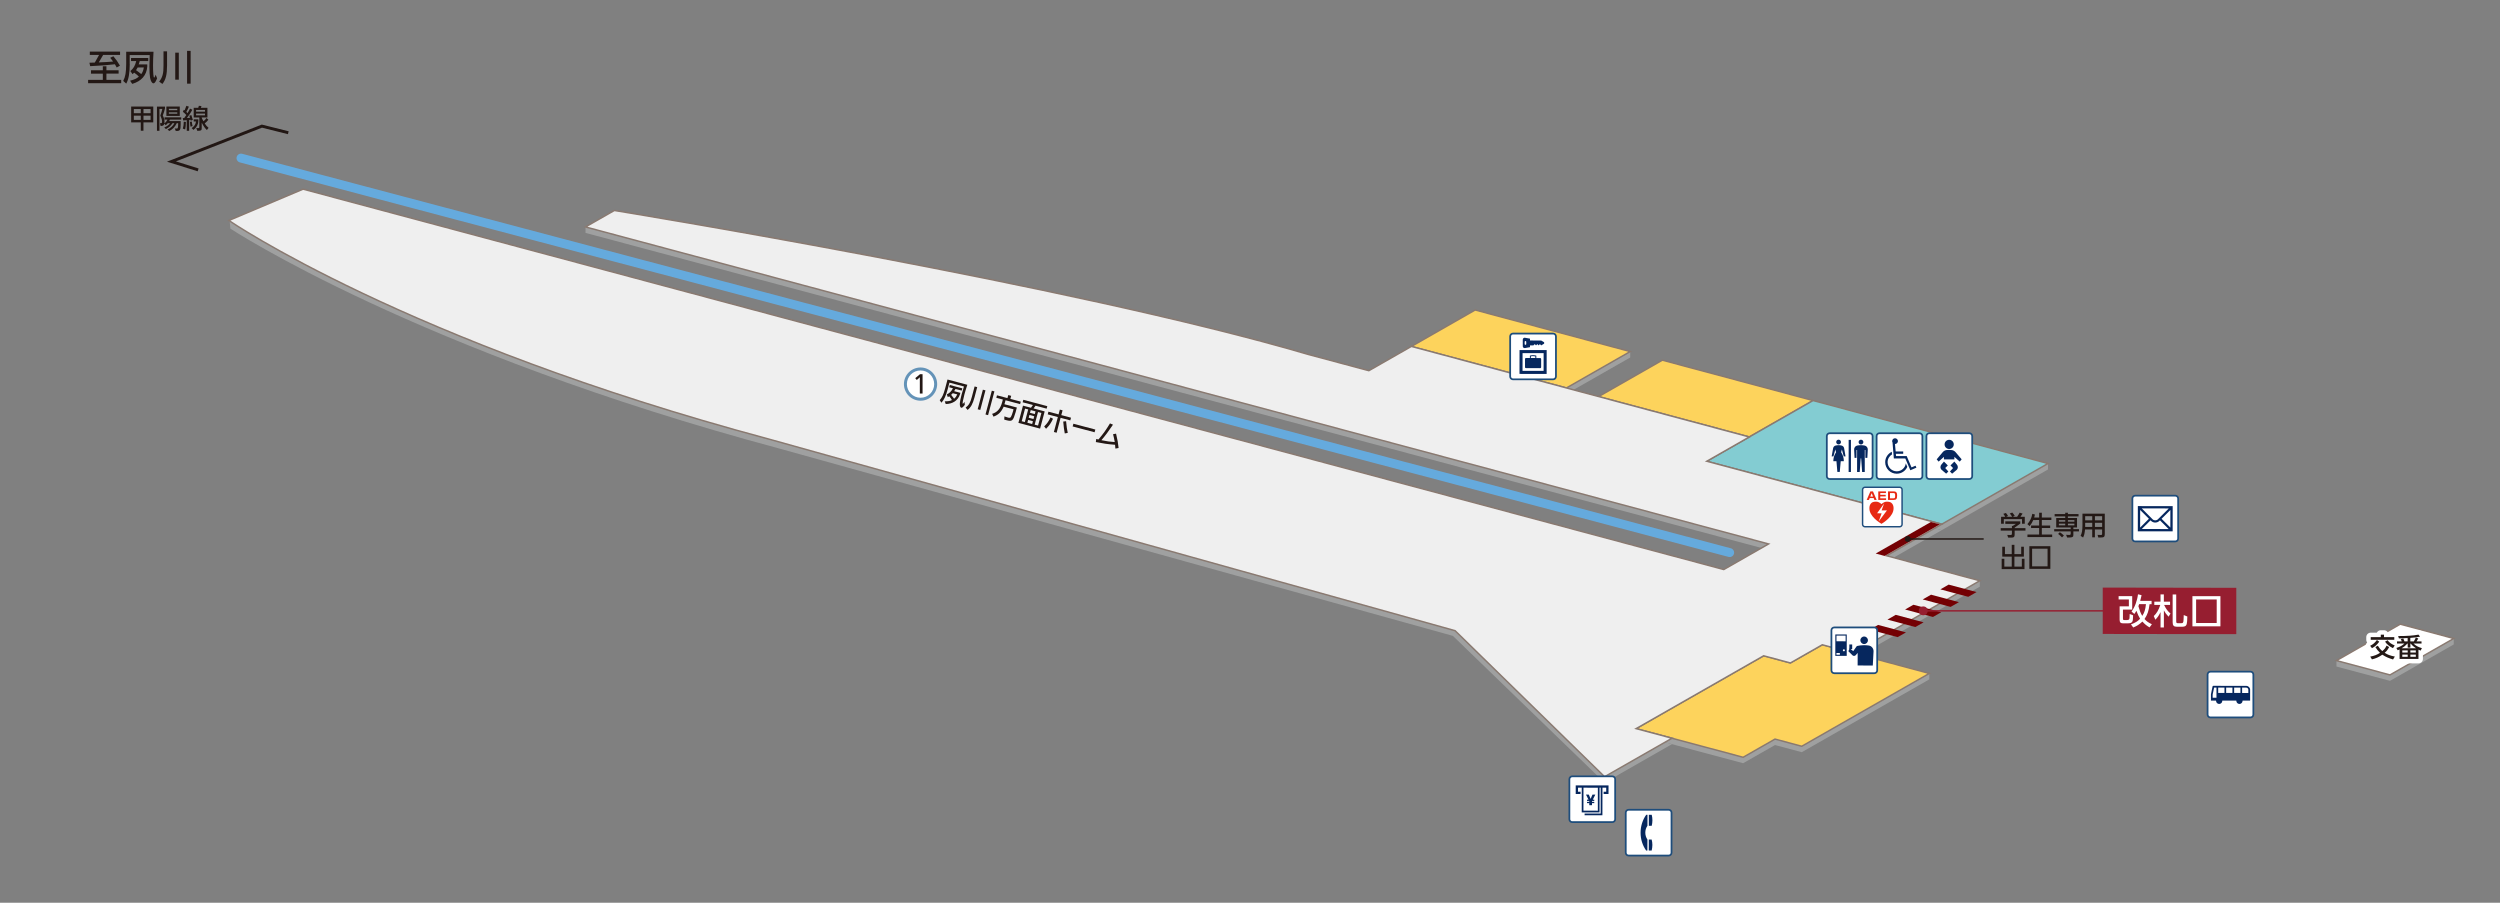 <?xml version="1.0" encoding="utf-8"?>
<!-- Generator: Adobe Illustrator 28.0.0, SVG Export Plug-In . SVG Version: 6.00 Build 0)  -->
<svg version="1.1" id="レイヤー_1" xmlns="http://www.w3.org/2000/svg" xmlns:xlink="http://www.w3.org/1999/xlink" x="0px"
	 y="0px" viewBox="0 0 841 303.67" style="enable-background:new 0 0 841 303.67;" xml:space="preserve">
<rect x="0" y="0" width="841" height="303.67" fill="#808080" stroke="none"/>
<style type="text/css">
	.st0{fill:#9FA0A0;}
	.st1{fill:#FFFFFF;}
	.st2{fill:none;stroke:#897970;stroke-width:0.5;}
	.st3{fill:#FDD35C;}
	.st4{fill:#83CCD2;}
	.st5{fill:#EFEFEF;}
	.st6{fill:none;stroke:#65AADD;stroke-width:3;stroke-linecap:round;}
	.st7{fill:#740003;}
	.st8{fill:#231815;}
	.st9{fill:none;stroke:#961E30;stroke-width:0.5;}
	.st10{fill:#961E30;}
	.st11{fill:none;stroke:#231815;stroke-width:0.5;}
	.st12{fill:#231815;stroke:#FFFFFF;stroke-width:3;stroke-linecap:round;stroke-linejoin:round;stroke-miterlimit:10;}
	.st13{fill:none;stroke:#1E4D7C;stroke-width:0.6;}
	.st14{fill:#06275E;}
	.st15{fill:none;stroke:#204E7D;stroke-width:0.5;}
	.st16{fill:#E72913;}
	.st17{fill:#221714;}
	.st18{fill:none;stroke:#221714;stroke-miterlimit:10;}
	.st19{fill:#6493B8;}
</style>
<polygon class="st0" points="803.99,229.04 785.99,224.22 785.99,222.22 807.44,211.97 825.44,214.79 825.44,216.79 "/>
<polygon class="st1" points="803.99,227.04 785.99,222.22 807.44,209.97 825.44,214.79 "/>
<polygon class="st2" points="803.99,227.04 785.99,222.22 807.44,209.97 825.44,214.79 "/>
<path class="st0" d="M653.2,178.34l-79.04-21.18l14.3-8.17l-113.67-30.46l-14.3,8.17l-20.33-5.45
	c-80-23.53-233.49-48.45-233.49-48.45l-9.7,3.54v2l397.98,106.64l-15.07,8.61L101.95,65.63l-24.7,8.53l0.25,2.75
	c0,0,62.58,41.27,184.75,74l226.5,63l51.03,49.37l22.67-12.95l-12.06-3.23l42.9-24.5l9,2.41l10.73-6.12l10.41,2.79L666,197.36v-2
	l-31.38-6.41L653.2,178.34z"/>
<polygon class="st0" points="526.94,132.51 474.79,118.54 496.24,106.28 548.4,118.26 548.4,120.26 "/>
<polygon class="st0" points="609.91,136.74 559.21,123.16 537.76,135.41 588.46,148.99 "/>
<polygon class="st0" points="649.02,228.54 649.02,226.54 613.02,218.89 602.29,225.01 593.29,222.6 550.39,247.11 586.39,256.75 
	597.11,250.63 606.11,253.04 "/>
<polygon class="st0" points="653.2,178.34 574.16,157.16 609.91,136.74 688.95,155.92 688.95,157.92 "/>
<polygon class="st3" points="526.94,130.51 474.79,116.54 496.24,104.28 548.4,118.26 "/>
<polygon class="st2" points="526.94,130.51 474.79,116.54 496.24,104.28 548.4,118.26 "/>
<polygon class="st3" points="609.91,134.74 559.21,121.16 537.76,133.41 588.46,146.99 "/>
<polygon class="st2" points="609.91,134.74 559.21,121.16 537.76,133.41 588.46,146.99 "/>
<polygon class="st3" points="649.02,226.54 613.02,216.89 602.29,223.01 593.29,220.6 550.39,245.11 586.39,254.75 597.11,248.63 
	606.11,251.04 "/>
<polygon class="st2" points="649.02,226.54 613.02,216.89 602.29,223.01 593.29,220.6 550.39,245.11 586.39,254.75 597.11,248.63 
	606.11,251.04 "/>
<polygon class="st4" points="653.2,176.34 574.16,155.16 609.91,134.74 688.95,155.92 "/>
<polygon class="st2" points="653.2,176.34 574.16,155.16 609.91,134.74 688.95,155.92 "/>
<path class="st5" d="M653.2,176.34l-79.04-21.18l14.3-8.17l-113.67-30.46l-14.3,8.17l-20.33-5.45
	c-80-23.53-233.49-48.45-233.49-48.45l-9.7,5.54l397.98,106.64l-15.07,8.61L101.95,63.63L77,74.17c0,0,59.33,40.77,181.5,73.5
	l231,64.5l50.28,49.12l22.67-12.95l-12.06-3.23l42.9-24.5l9,2.41l10.73-6.12l10.41,2.79L666,195.36l-31.38-8.41L653.2,176.34z"/>
<path class="st2" d="M653.2,176.34l-79.04-21.18l14.3-8.17l-113.67-30.46l-14.3,8.17l-20.33-5.45
	c-80-23.53-233.49-48.45-233.49-48.45l-9.7,5.54l397.98,106.64l-15.07,8.61L101.95,63.63L77,74.17c0,0,59.33,40.77,181.5,73.5
	l231,64.5l50.28,49.12l22.67-12.95l-12.06-3.23l42.9-24.5l9,2.41l10.73-6.12l10.41,2.79L666,195.36l-31.38-8.41L653.2,176.34z"/>
<line class="st6" x1="81.07" y1="53.18" x2="581.86" y2="185.89"/>
<polygon class="st7" points="638.37,214.33 629,211.82 631.79,210.22 641.17,212.74 "/>
<polygon class="st7" points="644.31,210.94 634.93,208.43 637.73,206.83 647.1,209.35 "/>
<polygon class="st7" points="650.25,207.55 640.87,205.04 643.66,203.44 653.04,205.95 "/>
<polygon class="st7" points="656.18,204.16 646.8,201.65 649.6,200.05 658.98,202.56 "/>
<polygon class="st7" points="662.12,200.77 652.74,198.26 655.53,196.66 664.91,199.17 "/>
<polygon class="st7" points="633.98,187.02 630.98,186.21 649.56,175.6 652.56,176.4 "/>
<g>
	<path class="st8" d="M34.6,22.3h1.2v1.34h4.1v1.13h-4.1v2.09h4.97v1.12H29.64v-1.12h4.95v-2.09h-3.98v-1.13h3.98V22.3z M30.08,21.1
		l1.82-0.06l1.42-2.55h-3.11v-1.12h10.18v1.12h-5.7l-1.45,2.5c2.09-0.08,2.45-0.11,4.79-0.28c-0.43-0.6-0.49-0.7-0.96-1.26
		l1.07-0.52c0.95,1.12,1.43,1.81,2.22,3.17l-1.1,0.61l-0.6-1.09c-2.42,0.3-3.85,0.41-8.32,0.64L30.08,21.1z"/>
	<path class="st8" d="M43.65,21.5c-0.02,3.19-0.36,5.12-1.18,6.63l-1.02-0.9c0.74-1.45,0.98-2.84,1-5.73v-4.1h9.19
		c-0.11,1.91-0.16,3.44-0.16,4.56c0,2.54,0.14,4.17,0.38,4.17c0.08,0,0.25-0.29,0.36-0.61l0.14-0.42l0.49,1.27l-0.22,0.48
		c-0.34,0.8-0.67,1.19-1.01,1.19c-0.47,0-0.91-0.72-1.13-1.83c-0.14-0.71-0.23-2.15-0.23-3.89c0-0.86,0.02-1.68,0.1-3.8h-6.73V21.5z
		 M43.85,23.91c1.07-0.91,1.58-1.77,1.97-3.36h-1.74v-1.04h5.79v1.04h-2.87c-0.12,0.49-0.14,0.58-0.35,1.12h2.89v0.73
		c-0.2,2.9-1.99,4.94-5.06,5.82l-0.72-1.07c1.7-0.48,2.13-0.68,2.96-1.38c-0.48-0.5-0.74-0.72-1.58-1.32l-0.55,0.5L43.85,23.91z
		 M45.77,23.61c0.76,0.53,1.1,0.79,1.75,1.33c0.54-0.82,0.68-1.21,0.86-2.24H46.3L45.77,23.61z"/>
	<path class="st8" d="M56.2,21.98c0,3.11-0.42,4.8-1.56,6.26l-1.1-0.78c1.13-1.42,1.49-2.77,1.46-5.46v-4.74h1.2V21.98z
		 M60.15,26.79h-1.2v-9.08h1.2V26.79z M64.13,28.14h-1.2V17.11h1.2V28.14z"/>
</g>
<line class="st9" x1="712.3" y1="205.49" x2="646.97" y2="205.49"/>
<circle class="st10" cx="646.97" cy="205.49" r="1.5"/>
<line class="st11" x1="641.77" y1="181.31" x2="667.31" y2="181.31"/>
<g>
	<g>
		<path class="st12" d="M800.38,215.87c-0.91,1.18-1.41,1.62-2.45,2.18l-0.61-0.81c0.95-0.46,1.49-0.92,2.28-1.94L800.38,215.87z
			 M799.9,217.21c0.54,0.88,0.84,1.24,1.51,1.81c0.8-0.68,1.03-0.98,1.43-1.85l0.87,0.51c-0.55,0.99-0.84,1.36-1.51,1.92
			c1.04,0.66,1.82,0.95,3.43,1.27l-0.61,0.98c-1.64-0.51-2.39-0.84-3.6-1.61c-1.35,0.9-2.11,1.23-3.5,1.57l-0.57-0.92
			c1.53-0.32,2.21-0.59,3.28-1.28c-0.78-0.79-1.09-1.17-1.55-1.94L799.9,217.21z M797.51,214.33h3.39v-0.82h1.08v0.82h3.46v0.9
			h-7.93V214.33z M804.99,218.03c-1.17-0.56-1.89-1.14-2.66-2.16l0.85-0.5c0.63,0.84,1.19,1.24,2.4,1.76L804.99,218.03z"/>
		<path class="st12" d="M810.85,215.77h1.17c0.35-0.62,0.4-0.72,0.68-1.3l0.81,0.32c-0.22,0.41-0.28,0.49-0.58,0.97h1.67v0.72h-2.71
			c0.83,0.78,1.63,1.22,2.84,1.55l-0.43,0.84l-0.73-0.32v3.11h-6.35v-3.19l-0.64,0.28l-0.44-0.77c1.33-0.46,1.88-0.76,2.71-1.49
			h-2.49v-0.72h1.59c-0.15-0.42-0.18-0.49-0.31-0.8l0.85-0.16c0.18,0.41,0.21,0.49,0.38,0.96h1.06v-1.13
			c-1.42,0.08-1.64,0.09-2.93,0.13l-0.27-0.8c2.96,0,5.1-0.15,6.85-0.48l0.52,0.69c-1.28,0.22-1.85,0.3-3.27,0.41V215.77z
			 M810.85,216.49v1.37h-0.9v-1.37h-0.09c-0.78,0.81-1.16,1.12-1.96,1.59h4.85c-0.84-0.56-1.21-0.88-1.79-1.59H810.85z
			 M808.13,218.8v0.72h1.82v-0.72H808.13z M808.13,220.21v0.73h1.82v-0.73H808.13z M810.85,218.8v0.72h1.83v-0.72H810.85z
			 M810.85,220.21v0.73h1.83v-0.73H810.85z"/>
	</g>
	<g>
		<path class="st8" d="M800.38,215.87c-0.91,1.18-1.41,1.62-2.45,2.18l-0.61-0.81c0.95-0.46,1.49-0.92,2.28-1.94L800.38,215.87z
			 M799.9,217.21c0.54,0.88,0.84,1.24,1.51,1.81c0.8-0.68,1.03-0.98,1.43-1.85l0.87,0.51c-0.55,0.99-0.84,1.36-1.51,1.92
			c1.04,0.66,1.82,0.95,3.43,1.27l-0.61,0.98c-1.64-0.51-2.39-0.84-3.6-1.61c-1.35,0.9-2.11,1.23-3.5,1.57l-0.57-0.92
			c1.53-0.32,2.21-0.59,3.28-1.28c-0.78-0.79-1.09-1.17-1.55-1.94L799.9,217.21z M797.51,214.33h3.39v-0.82h1.08v0.82h3.46v0.9
			h-7.93V214.33z M804.99,218.03c-1.17-0.56-1.89-1.14-2.66-2.16l0.85-0.5c0.63,0.84,1.19,1.24,2.4,1.76L804.99,218.03z"/>
		<path class="st8" d="M810.85,215.77h1.17c0.35-0.62,0.4-0.72,0.68-1.3l0.81,0.32c-0.22,0.41-0.28,0.49-0.58,0.97h1.67v0.72h-2.71
			c0.83,0.78,1.63,1.22,2.84,1.55l-0.43,0.84l-0.73-0.32v3.11h-6.35v-3.19l-0.64,0.28l-0.44-0.77c1.33-0.46,1.88-0.76,2.71-1.49
			h-2.49v-0.72h1.59c-0.15-0.42-0.18-0.49-0.31-0.8l0.85-0.16c0.18,0.41,0.21,0.49,0.38,0.96h1.06v-1.13
			c-1.42,0.08-1.64,0.09-2.93,0.13l-0.27-0.8c2.96,0,5.1-0.15,6.85-0.48l0.52,0.69c-1.28,0.22-1.85,0.3-3.27,0.41V215.77z
			 M810.85,216.49v1.37h-0.9v-1.37h-0.09c-0.78,0.81-1.16,1.12-1.96,1.59h4.85c-0.84-0.56-1.21-0.88-1.79-1.59H810.85z
			 M808.13,218.8v0.72h1.82v-0.72H808.13z M808.13,220.21v0.73h1.82v-0.73H808.13z M810.85,218.8v0.72h1.83v-0.72H810.85z
			 M810.85,220.21v0.73h1.83v-0.73H810.85z"/>
	</g>
</g>
<g>
	<path class="st8" d="M674.57,175.38h5.05v0.76l-1.89,1.35v0.17h3.64v0.84h-3.64v1.2c0.02,0.94-0.24,1.18-1.3,1.16h-0.88l-0.31-0.91
		l0.66,0.02c0.14,0.01,0.25,0.01,0.36,0.01c0.43,0,0.55-0.1,0.55-0.49v-0.99h-3.77v-0.84h3.77v-0.74l0.24,0.03l1.1-0.72h-3.57
		V175.38z M674.54,173.85c-0.23-0.48-0.28-0.55-0.63-0.99l0.89-0.3c0.35,0.44,0.41,0.51,0.7,1.01l-0.65,0.28h2.03
		c-0.31-0.51-0.37-0.59-0.79-1.12l0.84-0.31c0.43,0.49,0.5,0.56,0.83,1.11l-0.7,0.32h1.5c0.44-0.65,0.5-0.75,0.86-1.4l0.98,0.32
		l-0.73,1.08h1.47v2.34h-0.93v-1.56h-6.12v1.56h-0.93v-2.34H674.54z"/>
	<path class="st8" d="M683.99,174.94c-0.36,0.83-0.66,1.33-1.22,2.05l-0.76-0.67c0.87-0.98,1.42-2.12,1.66-3.47l0.88,0.23
		c-0.12,0.5-0.14,0.58-0.25,1.02h1.67v-1.61h0.9v1.61h3.21v0.84h-3.21v1.85h2.81v0.84h-2.81v2.19h3.48v0.84h-8.32v-0.84h3.93v-2.19
		h-2.71v-0.84h2.71v-1.85H683.99z"/>
	<path class="st8" d="M691.03,178.77V178h5.55v-0.56h-4.87v-3.19h3.03v-0.54h-3.56v-0.78h3.56v-0.44h0.9v0.44h3.58v0.78h-3.58v0.54
		h3.07v3.19h-1.23V178h1.89v0.77h-1.89v1.23c0.03,0.59-0.34,0.82-1.39,0.82h-0.71l-0.35-0.92l0.69,0.04
		c0.16,0.01,0.3,0.02,0.39,0.02c0.31,0,0.47-0.14,0.47-0.4v-0.8H691.03z M692.93,179.04c0.54,0.35,0.82,0.58,1.37,1.12l-0.64,0.63
		c-0.47-0.5-0.71-0.71-1.31-1.18L692.93,179.04z M694.75,175.5v-0.52h-2.13v0.52H694.75z M692.61,176.16v0.56h2.13v-0.56H692.61z
		 M697.82,175.5v-0.52h-2.17v0.52H697.82z M695.65,176.72h2.17v-0.56h-2.17V176.72z"/>
	<path class="st8" d="M705.62,179.93l0.53,0.02c0.31,0.01,0.52,0.02,0.6,0.02c0.3,0,0.4-0.1,0.4-0.37v-1.49h-2.43v2.65h-0.9v-2.65
		h-2.41c-0.14,1.34-0.26,1.88-0.65,2.72l-0.85-0.57c0.45-0.9,0.61-1.8,0.63-3.43v-4.04h7.51v6.88c-0.01,0.96-0.25,1.15-1.47,1.15
		h-0.71L705.62,179.93z M701.45,173.64v1.39h2.38v-1.39H701.45z M701.45,175.87v1.4h2.38v-1.4H701.45z M704.73,173.64v1.39h2.43
		v-1.39H704.73z M704.73,175.87v1.4h2.43v-1.4H704.73z"/>
	<path class="st8" d="M676.75,186.4v-3.12h0.9v3.12h2.28v-2.48h0.9v3.33h-3.18v3.36h2.49v-2.64h0.9v3.48h-7.68v-3.48h0.9v2.64h2.49
		v-3.36h-3.19v-3.33h0.9v2.48H676.75z"/>
	<path class="st8" d="M689.74,183.74v7.62h-7.07v-7.62H689.74z M688.8,190.52v-5.94h-5.2v5.94H688.8z"/>
</g>
<path class="st1" d="M615.5,161.15c-0.53,0-0.96-0.43-0.96-0.96V146.7c0-0.53,0.43-0.96,0.96-0.96h13.48c0.53,0,0.96,0.44,0.96,0.96
	v13.48c0,0.53-0.43,0.96-0.96,0.96H615.5z"/>
<path class="st13" d="M615.5,161.15c-0.53,0-0.96-0.43-0.96-0.96V146.7c0-0.53,0.43-0.96,0.96-0.96h13.48
	c0.53,0,0.96,0.44,0.96,0.96v13.48c0,0.53-0.43,0.96-0.96,0.96H615.5z"/>
<path class="st14" d="M618.5,149.51c0.45,0,0.8-0.36,0.8-0.8c0-0.44-0.36-0.81-0.8-0.81c-0.45,0-0.8,0.36-0.8,0.8
	C617.7,149.15,618.06,149.51,618.5,149.51"/>
<path class="st14" d="M626.03,149.52c0.44,0,0.8-0.36,0.81-0.8c0-0.45-0.36-0.81-0.8-0.81c-0.45,0-0.81,0.36-0.81,0.81
	C625.22,149.16,625.58,149.52,626.03,149.52"/>
<path class="st14" d="M627.24,149.87c-0.39-0.07-0.79-0.11-1.21-0.11c-0.41,0-0.82,0.04-1.21,0.11c-0.67,0.12-1.12,0.72-1.09,1.38
	l0.14,2.78h0.66l0-2.66h0.2l-0.01,7.41l0.89,0l0.33-4.59h0.16l0.32,4.59h0.88l0.01-7.41h0.2l0,2.66l0.66,0l0.15-2.78
	C628.36,150.6,627.9,150,627.24,149.87"/>
<path class="st14" d="M620.23,153.54h0.61l-0.48-2.76c-0.07-0.42-0.39-0.79-0.84-0.9c-0.32-0.08-0.66-0.12-1.01-0.12
	c-0.35,0-0.69,0.04-1.01,0.12c-0.45,0.11-0.76,0.47-0.84,0.9l-0.49,2.76l0.6,0l0.63-2.34l0.25,0.94c-0.58,0.86-0.92,1.89-0.92,3
	l1.05,0l0.31,3.62h0.81l0.32-3.62l1.05,0c0-1.11-0.34-2.15-0.91-3.01l0.25-0.94L620.23,153.54"/>
<polygon class="st14" points="621.89,147.98 621.88,158.78 622.65,158.78 622.66,147.98 "/>
<path class="st1" d="M718.29,182.15c-0.53,0-0.96-0.43-0.96-0.96V167.7c0-0.53,0.43-0.96,0.96-0.96h13.48
	c0.53,0,0.96,0.44,0.96,0.96v13.48c0,0.53-0.43,0.96-0.96,0.96H718.29z"/>
<path class="st13" d="M718.29,182.15c-0.53,0-0.96-0.43-0.96-0.96V167.7c0-0.53,0.43-0.96,0.96-0.96h13.48
	c0.53,0,0.96,0.44,0.96,0.96v13.48c0,0.53-0.43,0.96-0.96,0.96H718.29z"/>
<path class="st14" d="M727.15,174.51l2.97-2.95l-0.01,5.91L727.15,174.51 M723.43,175.04c0.1,0.1,0.16,0.16,0.16,0.16
	c0.79,0.79,2.07,0.79,2.86,0l0.16-0.16l2.92,2.93l-9.04-0.01L723.43,175.04 M722.9,174.51l-2.96,2.96l0.01-5.91
	C720.75,172.37,722.09,173.7,722.9,174.51 M725.93,174.68c-0.5,0.5-1.31,0.5-1.81,0l-3.64-3.66l9.1,0.02
	C728.34,172.27,725.93,174.68,725.93,174.68 M719.16,178.73l11.72,0.02l0.01-8.48l-11.72-0.02L719.16,178.73"/>
<path class="st1" d="M547.86,287.81c-0.53,0-0.96-0.43-0.96-0.96v-13.48c0-0.53,0.43-0.96,0.96-0.96h13.48
	c0.53,0,0.96,0.43,0.96,0.96v13.48c0,0.53-0.43,0.96-0.96,0.96H547.86z"/>
<path class="st13" d="M547.86,287.81c-0.53,0-0.96-0.43-0.96-0.96v-13.48c0-0.53,0.43-0.96,0.96-0.96h13.48
	c0.53,0,0.96,0.43,0.96,0.96v13.48c0,0.53-0.43,0.96-0.96,0.96H547.86z"/>
<path class="st14" d="M555.87,275.93c0-0.63-0.08-1.25-0.23-1.83l-0.97,0l0,3.69l0.97,0C555.79,277.2,555.87,276.57,555.87,275.93"
	/>
<path class="st14" d="M554.66,282.42l-0.01,3.7h0.97c0.15-0.6,0.23-1.22,0.24-1.86c0-0.64-0.09-1.25-0.24-1.83L554.66,282.42"/>
<path class="st14" d="M551.89,280.1c-0.01,2.24,0.68,4.31,1.87,6.02l0.42,0l0.01-3.7c-0.45-0.66-0.71-1.45-0.71-2.32
	c0-0.87,0.26-1.65,0.72-2.32l0.01-3.69h-0.43C552.59,275.8,551.89,277.87,551.89,280.1"/>
<path class="st1" d="M508.98,127.61c-0.53,0-0.96-0.43-0.96-0.96v-13.48c0-0.53,0.43-0.96,0.96-0.96h13.48
	c0.53,0,0.96,0.43,0.96,0.96v13.48c0,0.53-0.43,0.96-0.96,0.96H508.98z"/>
<path class="st13" d="M508.98,127.61c-0.53,0-0.96-0.43-0.96-0.96v-13.48c0-0.53,0.43-0.96,0.96-0.96h13.48
	c0.53,0,0.96,0.43,0.96,0.96v13.48c0,0.53-0.43,0.96-0.96,0.96H508.98z"/>
<path class="st14" d="M512.18,124.76l0.01-5.97l7.09,0.01l-0.01,5.97L512.18,124.76 M511.16,125.78l9.13,0.01l0.01-8.02l-9.13-0.01
	L511.16,125.78"/>
<path class="st14" d="M516.49,120.44v-0.56c-0.25-0.05-0.5-0.08-0.76-0.08s-0.51,0.02-0.76,0.08v0.56L516.49,120.44 M514.66,120.44
	v-0.81l0.16-0.04c0.3-0.07,0.6-0.11,0.91-0.11s0.62,0.04,0.91,0.11l0.17,0.04v0.82l1.31,0c0.18,0,0.32,0.15,0.32,0.33l0,2.75
	c0,0.17-0.15,0.32-0.32,0.32l-4.78-0.01c-0.18,0-0.33-0.15-0.33-0.33l0-2.75c0-0.18,0.15-0.33,0.32-0.33L514.66,120.44"/>
<path class="st14" d="M512.89,115.74c0,0.15,0.12,0.27,0.27,0.27c0.15,0,0.27-0.12,0.27-0.27v-0.76c0-0.15-0.12-0.27-0.27-0.27
	c-0.15,0-0.27,0.12-0.27,0.27V115.74 M514.69,116.79l-1.69,0.3c-0.04,0.01-0.07,0.01-0.11,0.01c-0.35,0-0.63-0.28-0.63-0.63l0-2.23
	c0-0.34,0.28-0.63,0.63-0.63c0.04,0,0.08,0.01,0.11,0.01l1.69,0.3v0.62l3.77,0.01l0.99,0.59v0.46l-0.99,0.59l-0.43-0.44l-0.44,0.44
	l-0.43-0.44l-0.44,0.44l-0.43-0.44l-0.44,0.43l-1.16,0V116.79"/>
<path class="st1" d="M617.05,226.47c-0.53,0-0.96-0.43-0.96-0.96v-13.48c0-0.53,0.43-0.96,0.96-0.96h13.48
	c0.53,0,0.96,0.44,0.96,0.96v13.48c0,0.53-0.43,0.96-0.96,0.96H617.05z"/>
<path class="st13" d="M617.05,226.47c-0.53,0-0.96-0.43-0.96-0.96v-13.48c0-0.53,0.43-0.96,0.96-0.96h13.48
	c0.53,0,0.96,0.44,0.96,0.96v13.48c0,0.53-0.43,0.96-0.96,0.96H617.05z"/>
<path class="st14" d="M627.1,216.66c0.7,0,1.27-0.56,1.27-1.27c0-0.7-0.57-1.27-1.27-1.27c-0.7,0-1.27,0.57-1.27,1.27
	C625.84,216.09,626.4,216.66,627.1,216.66"/>
<rect x="615.72" y="215.11" transform="matrix(1.360505e-03 -1 1 1.360505e-03 401.449 836.061)" class="st14" width="7.2" height="3.84"/>
<rect x="618.37" y="213.24" transform="matrix(2.039480e-03 -1 1 2.039480e-03 403.287 833.663)" class="st1" width="1.92" height="3.08"/>
<polygon class="st1" points="617.78,219.67 617.78,220.25 618.93,220.25 618.93,219.68 "/>
<path class="st1" d="M620.28,219.1c0.19,0,0.34-0.15,0.34-0.34c0-0.19-0.15-0.34-0.34-0.34c-0.19,0-0.34,0.15-0.34,0.34
	C619.94,218.95,620.09,219.1,620.28,219.1"/>
<rect x="621.83" y="217.09" transform="matrix(1.302766e-03 -1 1 1.302766e-03 404.215 839.878)" class="st14" width="1.54" height="0.96"/>
<path class="st14" d="M628.64,217.15c-0.5-0.07-1.02-0.11-1.54-0.11c-0.82,0-1.61,0.09-2.37,0.27c-0.07,0.02-0.12,0.05-0.16,0.11
	l-1.14,1.63l-1.18-0.99l-0.46,1l1.37,1.37c0.14,0.14,0.33,0.22,0.54,0.22c0.24,0,0.45-0.1,0.59-0.27l0.63-0.75l-0.01,4.24l5.1,0.01
	l0.25-4.7C630.32,218.19,629.63,217.3,628.64,217.15"/>
<path class="st1" d="M743.59,241.35c-0.53,0-0.96-0.43-0.96-0.96v-13.48c0-0.53,0.43-0.96,0.96-0.96h13.48
	c0.53,0,0.96,0.43,0.96,0.96v13.48c0,0.53-0.43,0.96-0.96,0.96H743.59z"/>
<path class="st13" d="M743.59,241.35c-0.53,0-0.96-0.43-0.96-0.96v-13.48c0-0.53,0.43-0.96,0.96-0.96h13.48
	c0.53,0,0.96,0.43,0.96,0.96v13.48c0,0.53-0.43,0.96-0.96,0.96H743.59z"/>
<path class="st14" d="M754.25,233.12l0-1.8l1.38,0c0.39,0,0.71,0.32,0.71,0.71l0,1.09L754.25,233.12 M753.68,233.11l-2.11-0.01
	l0-1.79l2.11,0L753.68,233.11 M750.99,233.11l-2.11,0l0-1.8l2.11,0L750.99,233.11 M748.31,233.11l-2.11,0l0-1.8l2.11,0
	L748.31,233.11 M745.62,234.72l-1.28,0l0-1.08l0.49-2.34l0.79,0L745.62,234.72 M755.65,230.73l-11.09-0.02
	c-0.13,0-0.23,0.09-0.26,0.21l-0.54,2.65l0,2.11l1.72,0v0.08c0,0.58,0.47,1.05,1.05,1.05c0.58,0,1.05-0.47,1.05-1.05v-0.08
	l4.72,0.01v0.07c0,0.58,0.47,1.05,1.05,1.05c0.58,0,1.05-0.47,1.05-1.05l0-0.07l2.54,0l0-3.67
	C756.94,231.32,756.36,230.73,755.65,230.73"/>
<path class="st1" d="M528.9,276.56c-0.53,0-0.96-0.43-0.96-0.96v-13.48c0-0.53,0.43-0.96,0.96-0.96h13.48
	c0.53,0,0.96,0.43,0.96,0.96v13.48c0,0.53-0.43,0.96-0.96,0.96H528.9z"/>
<path class="st13" d="M528.9,276.56c-0.53,0-0.96-0.43-0.96-0.96v-13.48c0-0.53,0.43-0.96,0.96-0.96h13.48
	c0.53,0,0.96,0.43,0.96,0.96v13.48c0,0.53-0.43,0.96-0.96,0.96H528.9z"/>
<path class="st14" d="M532.67,272.71l0.01-7.73l4.84,0.01l-0.01,7.73L532.67,272.71 M530.07,264.2l0,2.9l1.64,0l0-0.77h-0.87l0-1.36
	l1.26,0l-0.01,8.31l5.99,0.01l0.01-8.31l0.39,0l-0.01,8.7l-5.41-0.01v0.58l5.99,0.01l0.02-9.28l1.26,0l0,1.35h-0.87v0.77l1.64,0
	l0.01-2.9L530.07,264.2"/>
<polygon class="st14" points="534.63,270.18 533.87,270.18 533.87,269.75 534.63,269.75 534.63,269.53 534.59,269.44 533.87,269.44 
	533.87,269 534.37,269 533.53,267.31 534.48,267.31 535.09,268.75 535.7,267.31 536.66,267.31 535.81,269.01 536.31,269.01 
	536.31,269.44 535.6,269.44 535.55,269.53 535.55,269.75 536.31,269.76 536.31,270.18 535.55,270.18 535.55,270.88 534.63,270.87 
	"/>
<path class="st1" d="M632.25,161.15c-0.53,0-0.96-0.43-0.96-0.96V146.7c0-0.53,0.43-0.96,0.96-0.96h13.48
	c0.53,0,0.96,0.43,0.96,0.96v13.48c0,0.53-0.43,0.96-0.96,0.96H632.25z"/>
<path class="st13" d="M632.25,161.15c-0.53,0-0.96-0.43-0.96-0.96V146.7c0-0.53,0.43-0.96,0.96-0.96h13.48
	c0.53,0,0.96,0.43,0.96,0.96v13.48c0,0.53-0.43,0.96-0.96,0.96H632.25z"/>
<path class="st14" d="M637.47,149.37l0.23,2.5l2.54,0l0,0.8l-2.48,0l0.08,0.75l3.58,0.01l1.61,3.8l1.36-0.57l0.29,0.66l-2.04,0.88
	l-1.69-3.96l-3.86-0.01l-0.45-5.38c-0.08-0.13-0.12-0.29-0.12-0.44c0-0.54,0.42-0.98,0.96-0.98c0.54,0,0.98,0.44,0.98,0.98
	C638.45,148.93,638.01,149.37,637.47,149.37 M641.62,157.06c-0.62,1.37-1.98,2.3-3.56,2.3c-2.13,0-3.88-1.73-3.88-3.89
	c0-1.54,0.91-2.86,2.22-3.49l0.07,0.88c-0.88,0.54-1.48,1.5-1.48,2.61c0,1.69,1.38,3.08,3.07,3.08c1.58,0,2.86-1.17,3.06-2.67
	L641.62,157.06"/>
<circle class="st8" cx="641.77" cy="181.31" r="1"/>
<path class="st1" d="M649.01,161.15c-0.53,0-0.96-0.43-0.96-0.96V146.7c0-0.53,0.43-0.96,0.96-0.96h13.48
	c0.53,0,0.96,0.43,0.96,0.96v13.48c0,0.53-0.43,0.96-0.96,0.96H649.01z"/>
<path class="st13" d="M649.01,161.15c-0.53,0-0.96-0.43-0.96-0.96V146.7c0-0.53,0.43-0.96,0.96-0.96h13.48
	c0.53,0,0.96,0.43,0.96,0.96v13.48c0,0.53-0.43,0.96-0.96,0.96H649.01z"/>
<path class="st14" d="M655.7,151.04c0.85,0,1.55-0.69,1.55-1.54c0-0.86-0.69-1.55-1.54-1.55c-0.86,0-1.55,0.69-1.55,1.55
	C654.15,150.35,654.85,151.04,655.7,151.04"/>
<path class="st14" d="M657.86,152.11c-0.33-0.39-0.79-0.65-1.33-0.71c-0.27-0.03-0.55-0.05-0.83-0.05c-0.28,0-0.56,0.02-0.83,0.04
	c-0.54,0.06-1.01,0.32-1.33,0.71l-2.04,2.42l0.65,0.77l1.79-1.61l0,0.86l3.51,0l0-0.86l1.8,1.61l0.65-0.77L657.86,152.11"/>
<path class="st14" d="M657.44,155.27l-1.3,1.3l0.87,0.88l-1.05,1.17l0.73,0.73l1.46-1.22c0.28-0.23,0.46-0.59,0.46-0.99
	c0-0.31-0.11-0.6-0.3-0.83L657.44,155.27"/>
<path class="st14" d="M655.24,156.57l-1.3-1.3l-0.87,1.03c-0.19,0.22-0.3,0.51-0.3,0.83c0,0.4,0.18,0.75,0.46,0.98l1.46,1.23
	l0.73-0.73l-1.05-1.17L655.24,156.57"/>
<g>
	<path class="st8" d="M318.82,130.89c-0.63,2.31-1.25,3.64-2.13,4.58l-0.57-0.85c0.82-0.91,1.26-1.87,1.83-3.97l0.79-2.98l6.67,1.77
		c-0.45,1.36-0.78,2.47-0.99,3.28c-0.49,1.84-0.7,3.06-0.53,3.1c0.06,0.02,0.24-0.16,0.38-0.37l0.18-0.28l0.11,1.02l-0.25,0.31
		c-0.4,0.52-0.72,0.73-0.96,0.67c-0.34-0.09-0.52-0.7-0.46-1.55c0.03-0.54,0.25-1.6,0.58-2.86c0.17-0.63,0.34-1.21,0.8-2.74
		l-4.88-1.3L318.82,130.89z M318.51,132.68c0.95-0.46,1.49-0.98,2.07-2.06l-1.26-0.34l0.2-0.76l4.2,1.12l-0.2,0.76l-2.08-0.55
		c-0.18,0.33-0.22,0.39-0.47,0.74l2.1,0.56l-0.14,0.53c-0.71,2.07-2.4,3.2-4.79,3.24l-0.32-0.91c1.33-0.02,1.68-0.08,2.41-0.43
		c-0.25-0.46-0.4-0.67-0.89-1.26l-0.5,0.26L318.51,132.68z M319.96,132.83c0.45,0.53,0.65,0.79,1.01,1.3
		c0.55-0.49,0.73-0.75,1.06-1.46l-1.51-0.4L319.96,132.83z"/>
	<path class="st8" d="M327.83,133.66c-0.6,2.25-1.23,3.4-2.34,4.24l-0.65-0.78c1.09-0.81,1.61-1.72,2.11-3.68l0.91-3.44l0.87,0.23
		L327.83,133.66z M329.76,137.91l-0.87-0.23l1.75-6.59l0.87,0.23L329.76,137.91z M332.39,139.66l-0.87-0.23l2.13-8l0.87,0.23
		L332.39,139.66z"/>
	<path class="st8" d="M342.07,137.09l-0.4,1.52c-0.87,2.97-1.15,3.23-2.99,2.78l-0.85-0.23l0.05-1.09l0.49,0.17
		c0.3,0.1,0.58,0.19,0.8,0.25c0.42,0.11,0.68,0.05,0.87-0.18c0.17-0.23,0.52-1.15,0.72-1.9l0.19-0.72l-3.32-0.88
		c-0.82,1.81-1.76,2.75-3.42,3.35l-0.46-0.94c1.73-0.53,2.75-1.69,3.36-3.86l0.25-0.96l-2.2-0.58l0.22-0.84l3.53,0.94l0.27-1.02
		l0.98,0.26l-0.27,1.02l3.5,0.93l-0.22,0.84l-4.91-1.3l-0.36,1.34L342.07,137.09z"/>
	<path class="st8" d="M347.69,137.4l3.74,1l-1.54,5.79l-7.3-1.94l1.54-5.79l2.69,0.71l0.65-0.92l-3.45-0.92l0.22-0.84l8.07,2.14
		l-0.22,0.84l-3.74-0.99L347.69,137.4z M345.89,137.73l-1.06-0.28l-1.13,4.25l1.06,0.28L345.89,137.73z M345.86,141.26l-0.25,0.95
		l1.61,0.43l0.25-0.95L345.86,141.26z M346.3,139.6l-0.25,0.93l1.61,0.43l0.25-0.93L346.3,139.6z M348.35,138.38l-1.61-0.43
		l-0.25,0.93l1.61,0.43L348.35,138.38z M350.33,138.91l-1.14-0.3l-1.13,4.25l1.14,0.3L350.33,138.91z"/>
	<path class="st8" d="M351.26,143.46c1.02-1.02,1.47-1.66,2.15-3.06l0.83,0.48c-0.75,1.56-1.26,2.28-2.34,3.36L351.26,143.46z
		 M352.69,138.49l3.41,0.91l0.43-1.61l0.92,0.24l-0.43,1.61l3.27,0.87l-0.24,0.91l-3.27-0.87l-1.33,5.02l-0.92-0.25l1.33-5.02
		l-3.41-0.91L352.69,138.49z M358.63,141.69c0.19,1.95,0.3,2.7,0.56,3.93l-1,0.19c-0.25-1.3-0.35-2.06-0.52-4L358.63,141.69z"/>
	<path class="st8" d="M368.47,144.5l-0.25,0.92l-7.38-1.96l0.25-0.92L368.47,144.5z"/>
	<path class="st8" d="M375.22,150.9c-0.03-0.6-0.04-0.7-0.12-1.28c-2.52-0.2-4.02-0.42-6.46-0.91l0.12-1.03l0.77,0.15
		c1.66-1.97,2.51-3.16,3.87-5.4l1.01,0.43c-1.73,2.54-2.39,3.43-3.9,5.22c2,0.4,2.72,0.51,4.49,0.63c-0.23-1.26-0.27-1.45-0.57-2.64
		l1.01-0.19c0.5,2.11,0.71,3.28,0.86,4.83L375.22,150.9z"/>
</g>
<path class="st1" d="M627.4,177.2c-0.46,0-0.83-0.37-0.83-0.83v-11.63c0-0.46,0.37-0.83,0.83-0.83h11.63c0.46,0,0.83,0.37,0.83,0.83
	v11.63c0,0.46-0.37,0.83-0.83,0.83H627.4z"/>
<path class="st15" d="M627.4,177.2c-0.46,0-0.83-0.37-0.83-0.83v-11.63c0-0.46,0.37-0.83,0.83-0.83h11.63
	c0.46,0,0.83,0.37,0.83,0.83v11.63c0,0.46-0.37,0.83-0.83,0.83H627.4z"/>
<path class="st16" d="M630.55,168.18h0.76l-1.24-2.87h-0.87l-1.25,2.87h0.76l0.25-0.62h1.34L630.55,168.18z M629.63,165.89
	l0.46,1.16h-0.93L629.63,165.89"/>
<polygon class="st16" points="634.43,165.31 634.43,165.86 632.52,165.86 632.52,166.46 634.35,166.46 634.35,166.99 632.52,166.99 
	632.52,167.64 634.47,167.64 634.47,168.18 631.85,168.18 631.85,165.31 "/>
<path class="st16" d="M635.13,165.31v2.87H637c0.92,0,1.19-0.37,1.19-1.45c0-0.5-0.05-0.99-0.39-1.23
	c-0.26-0.19-0.59-0.19-0.83-0.19H635.13z M636.92,165.86c0.49,0,0.61,0.15,0.61,0.85c0,0.78-0.06,0.93-0.6,0.93h-1.13v-1.78H636.92"
	/>
<path class="st16" d="M634.98,168.78c0,0-0.92-0.23-2.05,0.8c-1.13-1.03-2.06-0.8-2.06-0.8c-2.2,0-2,2.28-2,2.28
	c-0.01,2.62,3.38,4.76,4.01,5.13l0.05,0.03l0.05-0.03c0.62-0.37,4.02-2.51,4.01-5.13C636.99,171.07,637.19,168.78,634.98,168.78z"/>
<polygon class="st1" points="633.82,169.33 631.45,172.67 632.98,172.68 631.98,175.44 634.77,171.7 632.97,171.7 "/>
<g>
	<polygon class="st10" points="752.29,213.33 707.36,213.26 707.36,197.66 752.29,197.74 	"/>
</g>
<g>
	<path class="st1" d="M714.17,208.1c0,0.38,0.07,0.47,0.44,0.48h0.98c0.64-0.04,0.78-0.22,0.79-0.96l0.04-1.06l1.15,0.42l-0.04,0.97
		c-0.04,1.42-0.41,1.75-1.91,1.74h-1.49c-0.79-0.01-1.09-0.35-1.09-1.2v-4.52h3.11v-2.3h-3.45v-1.13h4.57v4.54h-3.11V208.1z
		 M717.04,205.72c1.08-1.39,1.92-3.62,2.18-5.8l1.2,0.29c-0.18,0.9-0.22,1.03-0.46,1.92h3.83v1.12h-0.68
		c-0.28,2.27-0.68,3.47-1.69,4.99c0.72,0.8,1.21,1.15,2.47,1.75l-0.78,1.07c-1.01-0.59-1.54-1.02-2.41-1.96
		c-1.07,0.98-1.77,1.44-3.08,1.99l-0.77-1.03c1.69-0.7,2.21-1.01,3.08-1.91c-0.54-0.92-0.72-1.31-1.25-2.69
		c-0.3,0.54-0.35,0.61-0.7,1.08L717.04,205.72z M719.36,203.93c0.46,1.6,0.7,2.2,1.29,3.26c0.77-1.19,1.04-2.06,1.25-3.96h-2.29
		L719.36,203.93z"/>
	<path class="st1" d="M726.8,202.39v-2.43h1.12v2.43h2.09v1.12h-2c0.7,1.42,1.16,2.04,2.15,2.89l-0.66,1.06
		c-0.83-0.91-1.1-1.27-1.57-2.12v5.73h-1.12v-5.16c-0.59,1.18-0.91,1.67-1.75,2.57l-0.53-1.24c0.97-0.89,1.64-2.05,2.19-3.73h-2.01
		v-1.12H726.8z M732.08,208.98c0,0.56,0.1,0.66,0.66,0.67h0.89c0.72,0.02,0.89-0.19,0.92-1.2l0.06-1.55l1.21,0.49l-0.07,1.57
		c-0.1,1.52-0.43,1.87-1.87,1.88h-1.54c-1.08,0-1.47-0.41-1.46-1.52v-9.34h1.2V208.98z"/>
	<path class="st1" d="M746.95,200.55v10.15h-9.42v-10.15H746.95z M745.7,209.58v-7.92h-6.93v7.92H745.7z"/>
</g>
<g>
	<g>
		<path class="st17" d="M48.26,41.17v2.81h-0.9v-2.81h-3.24v-5.33h7.44v5.33H48.26z M47.36,36.68h-2.34v1.4h2.34V36.68z
			 M47.36,38.91h-2.34v1.42h2.34V38.91z M50.66,36.68h-2.39v1.4h2.39V36.68z M50.66,38.91h-2.39v1.42h2.39V38.91z"/>
		<path class="st17" d="M55.29,41.62c-0.1,0.47-0.41,0.71-0.94,0.74l-0.32,0.01l-0.22-0.94l0.25,0.01h0.05
			c0.32,0,0.41-0.11,0.41-0.51c0-0.55-0.15-1.09-0.58-2.08c0.37-1.04,0.41-1.2,0.67-2.21h-0.97v7.37h-0.84v-8.15h2.7v0.61
			c-0.28,1.11-0.33,1.27-0.74,2.37c0.48,1.03,0.58,1.4,0.58,2.15c0,0.19-0.01,0.33-0.04,0.5c0.5-0.38,0.72-0.65,1.04-1.26h-0.99
			v-0.77h5.62v0.77h-3.81l-0.26,0.5h3.87v1.24c-0.01,1.76-0.23,2.09-1.31,2.08h-0.35l-0.3-0.83l0.45,0.01
			c0.05,0.01,0.09,0.01,0.12,0.01c0.2,0,0.31-0.04,0.39-0.11c0.1-0.11,0.16-0.58,0.16-1.23v-0.45h-0.48
			c-0.66,1.3-1.29,1.96-2.48,2.62l-0.62-0.48c1.24-0.68,1.79-1.19,2.31-2.14h-0.63c-0.67,0.97-1.1,1.36-2.21,1.97l-0.56-0.53
			c1.05-0.5,1.49-0.81,1.95-1.44h-0.79c-0.29,0.33-0.33,0.39-0.68,0.68L55.29,41.62z M55.97,38.99v-3.16h4.51v3.16H55.97z
			 M59.64,37.06v-0.45h-2.83v0.45H59.64z M56.81,37.78v0.49h2.83v-0.49H56.81z"/>
		<path class="st17" d="M61.95,39.72c0.35-0.49,0.41-0.56,0.73-1.02c-0.46-0.5-0.7-0.72-1.16-1.09l0.32-0.68l0.27,0.18
			c0.31-0.71,0.35-0.83,0.59-1.52l0.84,0.29c-0.37,0.86-0.43,0.99-0.86,1.76l0.41,0.41c0.41-0.69,0.48-0.8,0.83-1.52l0.79,0.39
			c-0.56,1.02-0.96,1.63-1.83,2.78l1.04-0.08l-0.25-0.7l0.69-0.21c0.27,0.76,0.31,0.87,0.52,1.62l-0.72,0.28l-0.07-0.32l-0.46,0.05
			v3.65h-0.81v-3.56l-1.21,0.09l-0.13-0.8H61.95z M61.51,43.27c0.23-0.85,0.29-1.33,0.31-2.32l0.72,0.06
			c-0.04,1.31-0.09,1.77-0.25,2.54L61.51,43.27z M64.1,42.63c-0.1-0.49-0.14-0.75-0.21-1.65l0.63-0.09
			c0.05,0.52,0.07,0.69,0.26,1.52L64.1,42.63z M66.71,40.75c-0.03,1.16-0.59,2.18-1.63,2.95l-0.6-0.6c0.98-0.72,1.32-1.25,1.45-2.24
			h-0.77v-0.72h1.56V40.75z M66.68,36.27l0.22-0.68l0.88,0.09l-0.21,0.59h2.21v3.24h-1.92v0.15c0.26,0.57,0.3,0.65,0.6,1.15
			c0.47-0.41,0.55-0.5,1-1.11l0.64,0.57c-0.5,0.63-0.59,0.72-1.23,1.25c0.43,0.68,0.71,0.99,1.29,1.49l-0.57,0.74
			c-0.73-0.73-1.02-1.15-1.73-2.48v1.82c0,0.74-0.2,0.89-1.12,0.91h-0.39l-0.31-0.95c0.25,0.04,0.49,0.06,0.67,0.06
			c0.23,0,0.34-0.1,0.34-0.31v-3.29h-1.89v-3.24H66.68z M68.96,37.56v-0.57h-3v0.57H68.96z M68.96,38.79v-0.57h-3v0.57H68.96z"/>
	</g>
</g>
<polyline class="st18" points="66.65,57.15 57.67,54.34 88.1,42.43 96.98,44.65 "/>
<g>
	<path class="st1" d="M309.67,134.3c-2.81,0-5.09-2.28-5.09-5.09c0-2.81,2.28-5.09,5.09-5.09c2.81,0,5.09,2.28,5.09,5.09
		C314.76,132.02,312.47,134.3,309.67,134.3z"/>
	<g>
		<path class="st19" d="M309.67,124.62c2.54,0,4.59,2.06,4.59,4.59c0,2.54-2.06,4.59-4.59,4.59s-4.59-2.06-4.59-4.59
			C305.07,126.67,307.13,124.62,309.67,124.62 M309.67,123.62c-3.08,0-5.59,2.51-5.59,5.59s2.51,5.59,5.59,5.59s5.59-2.51,5.59-5.59
			S312.75,123.62,309.67,123.62L309.67,123.62z"/>
	</g>
</g>
<g>
	<path class="st8" d="M310.35,132.38h-0.92v-5.08v-0.34v-0.06c-0.06,0.09-0.18,0.2-0.37,0.36l-0.66,0.57l-0.51-0.62l1.6-1.33h0.86
		V132.38z"/>
</g>
</svg>
